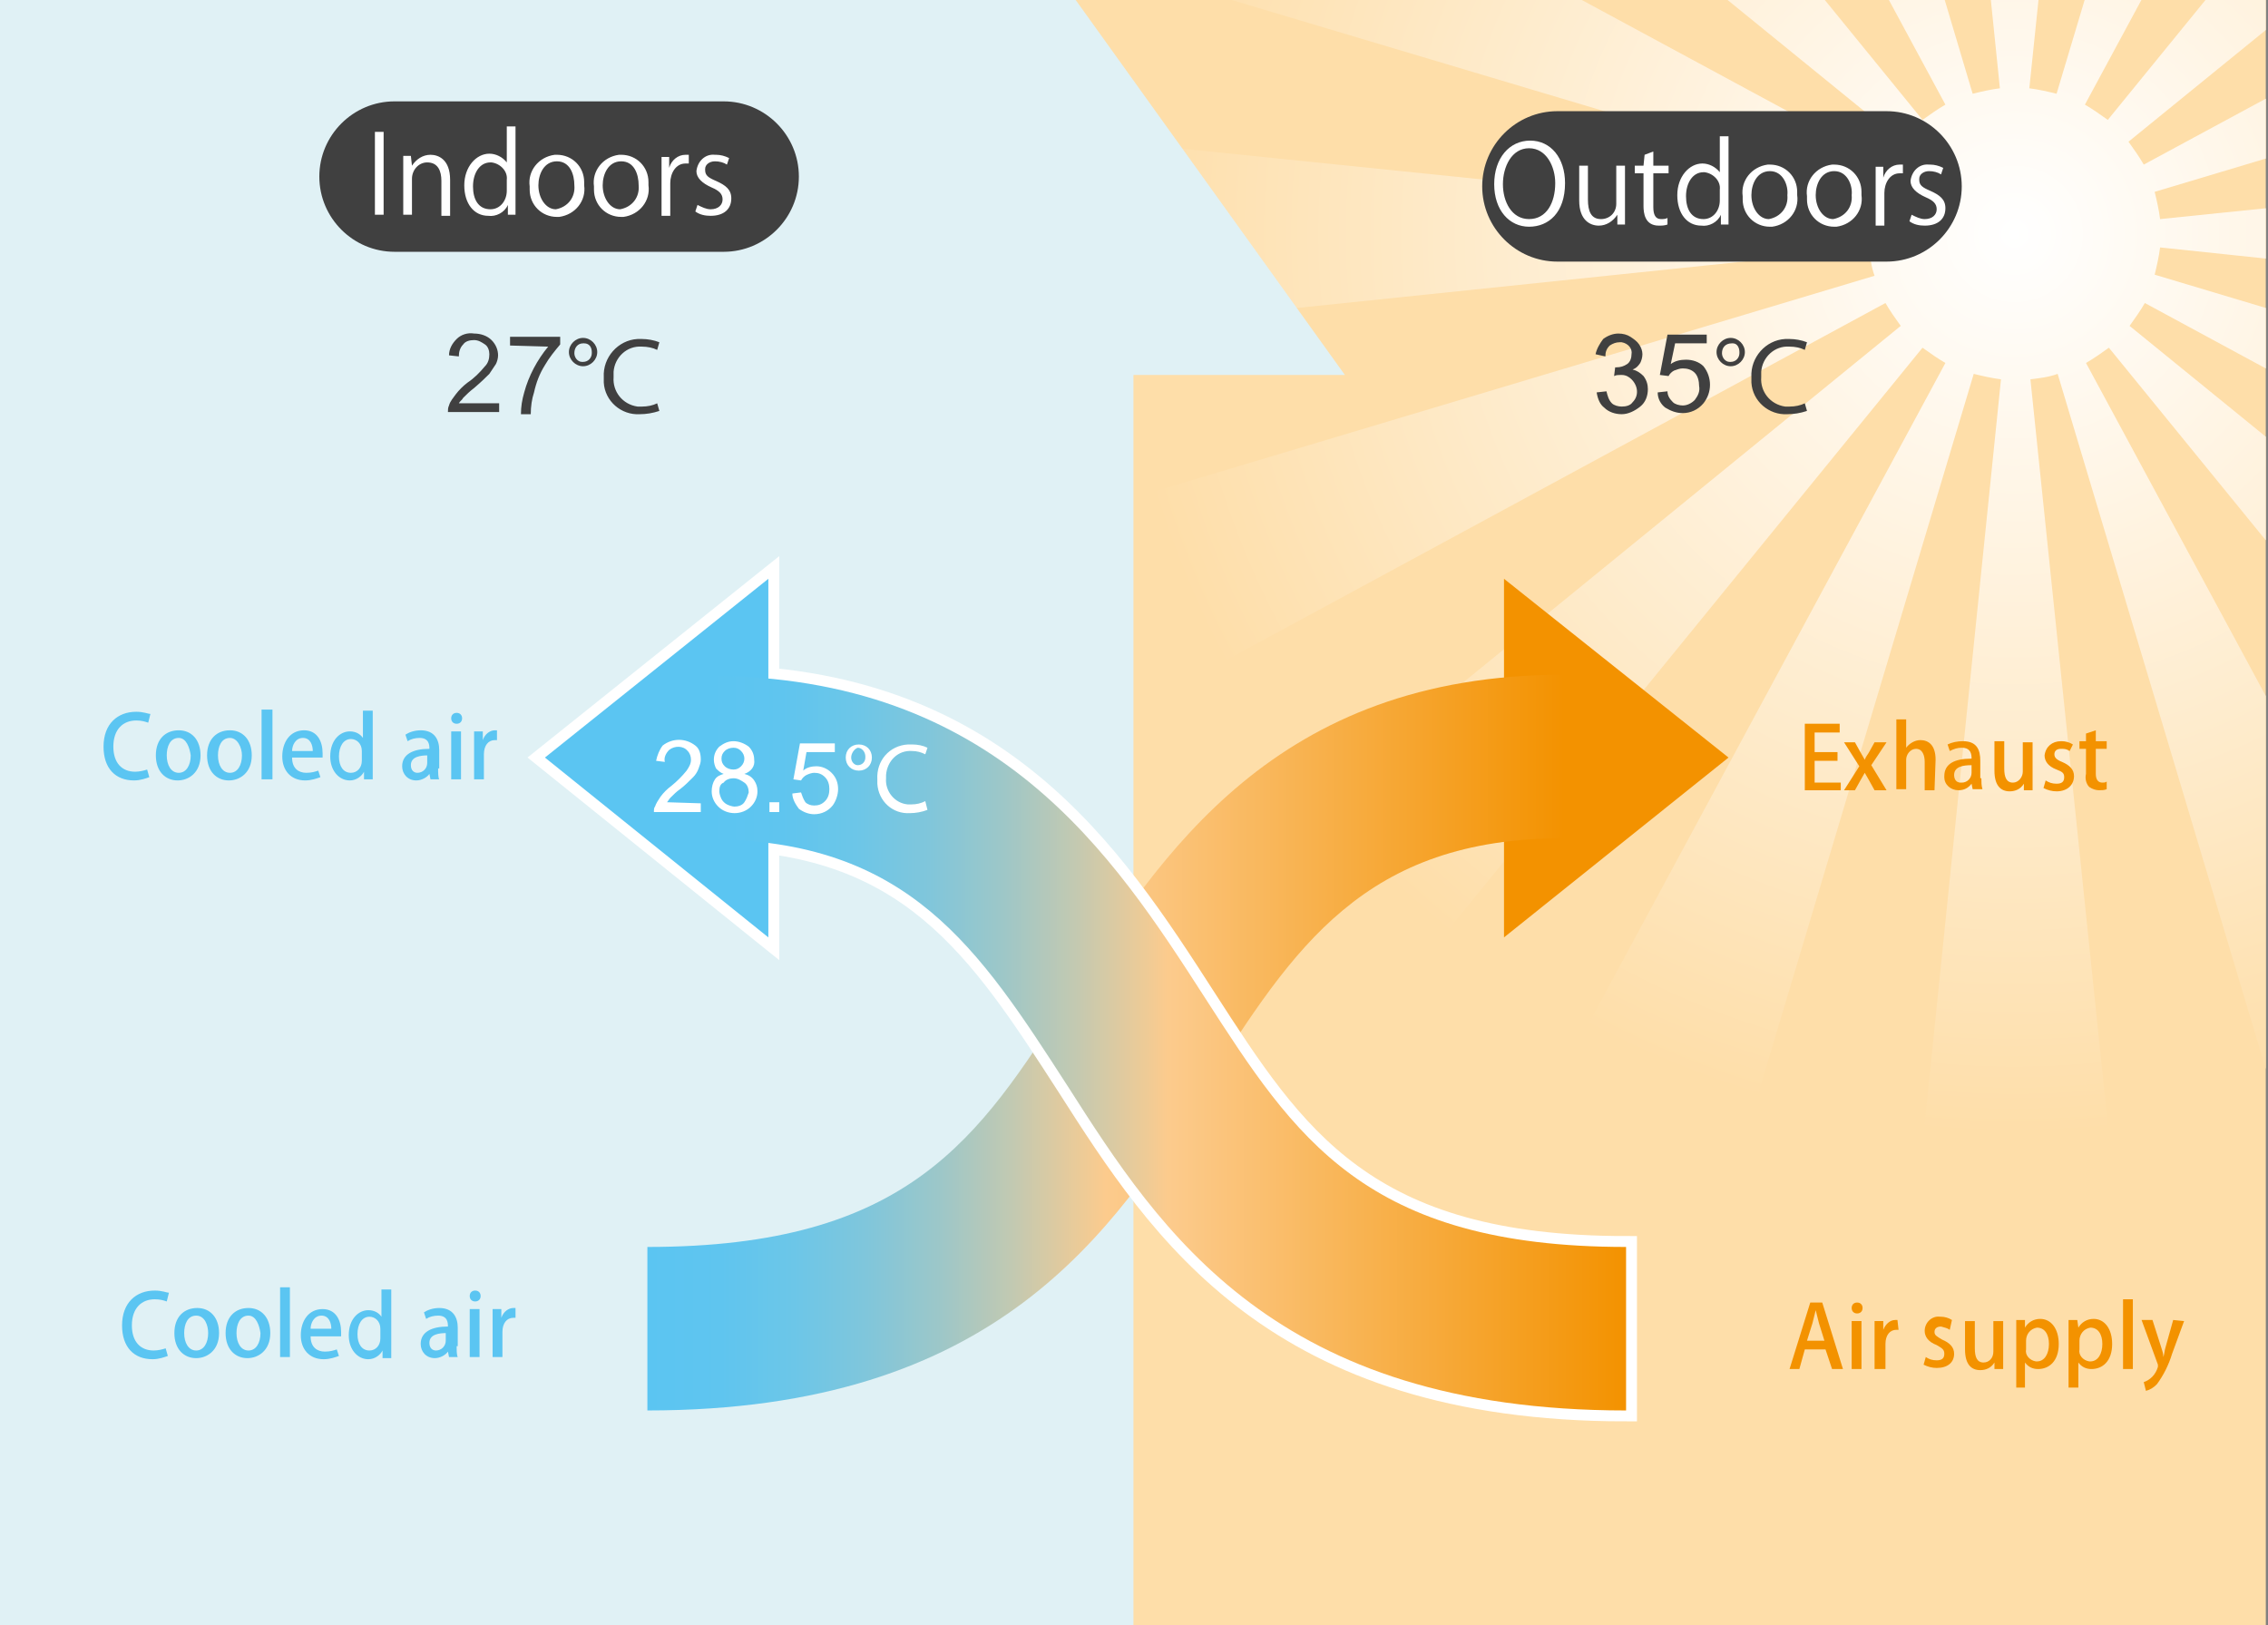 <svg version="1.1" id="Ebene_1" xmlns="http://www.w3.org/2000/svg" xmlns:xlink="http://www.w3.org/1999/xlink" x="0" y="0" viewBox="0 0 208.1 149.1" xml:space="preserve"><rect x="0" y="0" width="208.1" height="149.1" fill="#808080" stroke="none"/><style>.st4{fill:#404040}.st5{fill:#fff}.st6{fill:#f39200}.st8{fill:#fff;stroke:#fff;stroke-width:2;stroke-miterlimit:10}.st9{fill:#5bc5f2}.st11{fill:none}</style><g id="下地"><path d="M0 0h207.9v149.1H0V0z" fill="#fedea9"/><defs><path id="SVGID_1_" d="M0 0h207.9v149.1H0"/></defs><clipPath id="SVGID_2_"><use xlink:href="#SVGID_1_" overflow="visible"/></clipPath><g clip-path="url(#SVGID_2_)"><radialGradient id="SVGID_3_" cx="184.85" cy="3735.87" r="82.65" gradientTransform="translate(0 -3714.42)" gradientUnits="userSpaceOnUse"><stop offset="0" stop-color="#fff"/><stop offset="1" stop-color="#fedea9"/></radialGradient><path d="M267.5 30V13l-69.3 7.1c-.1-.8-.3-1.7-.5-2.5l66.8-20L258-18l-61.3 33.1c-.4-.7-.9-1.4-1.4-2.1l54.1-44-12-12-44 54c-.7-.5-1.4-1-2.1-1.4l33.1-61.3-15.7-6.5-20 66.8c-.8-.2-1.7-.4-2.5-.5l7.2-69.3h-17l7.1 69.3c-.8.1-1.7.3-2.5.5l-19.9-66.8-15.7 6.5 33.1 61.3c-.7.4-1.4.9-2.1 1.4l-44-54-12 12 54.1 44c-.5.7-1 1.4-1.4 2.1L111.8-18l-6.5 15.7L172 17.6c-.2.8-.4 1.7-.5 2.5L102.2 13v17l69.3-7.2c.1.8.2 1.7.5 2.5l-66.8 20 6.5 15.7L173 27.8c.4.7.9 1.4 1.4 2.1l-54 44 12 12 44-54c.7.5 1.4 1 2.1 1.4l-33.1 61.3 15.7 6.5 20-66.8c.8.2 1.7.4 2.5.5l-7.1 69.3h17l-7.2-69.3c.8-.1 1.7-.2 2.5-.5l20 66.8 15.7-6.5-33.1-61.3c.7-.4 1.4-.9 2.1-1.4l44 54 12-12-54.1-44c.5-.7 1-1.4 1.4-2.1L258 60.9l6.5-15.7-66.8-20c.2-.8.4-1.7.5-2.5l69.3 7.3z" fill="url(#SVGID_3_)"/></g><path d="M98.7 0l24.7 34.4H104v114.7H0V0h98.7z" fill="#e0f1f5"/><path class="st4" d="M36.2 9.3h30.2c3.8 0 6.9 3.1 6.9 6.9s-3.1 6.9-6.9 6.9H36.2c-3.8 0-6.9-3.1-6.9-6.9s3.1-6.9 6.9-6.9z"/><path class="st5" d="M34.4 12.1h.8v7.6h-.8v-7.6zm6.9 7.7h-.8v-3.2c0-.9-.3-1.7-1.3-1.7-.8 0-1.4.7-1.4 1.5v3.3H37v-5.4h.7l.1.9c.4-.6 1-1 1.7-1s1.8.4 1.8 2.3v3.3zm6-1.4v1.3h-.7v-.9c-.3.7-1.1 1.1-1.8 1-1.3 0-2.2-1.1-2.2-2.8s1.1-2.9 2.3-2.9c.6 0 1.2.3 1.6.8v-3.3h.8v6.8zm-.8-1.9c.1-.8-.6-1.5-1.4-1.6H45c-1 0-1.6 1-1.6 2.2s.5 2.1 1.6 2.1c.9 0 1.5-.8 1.5-1.7v-1zm7.1.5c.2 1.4-.8 2.7-2.3 2.9h-.2c-1.4 0-2.5-1.1-2.5-2.5v-.3c-.2-1.4.8-2.7 2.3-2.9h.2c1.4 0 2.5 1.1 2.5 2.5v.3zm-2.5-2.2c-1.2 0-1.7 1.2-1.7 2.2 0 1.2.7 2.2 1.6 2.2 1.1-.2 1.8-1.1 1.7-2.2 0-1-.4-2.2-1.6-2.2zm8.4 2.2c.2 1.4-.8 2.7-2.3 2.9H57c-1.4 0-2.5-1.1-2.5-2.5v-.3c-.2-1.4.8-2.7 2.3-2.9h.2c1.4 0 2.5 1.1 2.5 2.5v.3zM57 14.8c-1.2 0-1.7 1.2-1.7 2.2 0 1.2.7 2.2 1.6 2.2 1.1-.2 1.8-1.1 1.7-2.2 0-1-.4-2.2-1.6-2.2zm6.2.2h-.3c-.9 0-1.4.9-1.4 1.8v3h-.8v-5.4h.7v1c.2-.7.8-1.2 1.5-1.2h.3v.8zm3.5.1c-.3-.2-.7-.3-1.1-.3-.5 0-.9.3-.9.7v.1c0 .5.3.7 1 1 .9.4 1.4.8 1.4 1.6 0 1-.7 1.6-1.9 1.6-.5 0-1-.1-1.4-.4l.2-.6c.4.2.8.4 1.2.4.7 0 1.1-.4 1.1-.9s-.3-.8-1-1.1c-.9-.4-1.4-.9-1.4-1.5.1-.9.8-1.6 1.7-1.5h.1c.4 0 .8.1 1.2.3l-.2.6z"/><path class="st4" d="M45.8 37v.8h-4.7c0-.2 0-.4.1-.6.1-.4.4-.7.6-1 .3-.4.7-.8 1.1-1.1.6-.4 1.1-.9 1.6-1.5.3-.3.4-.7.4-1.1 0-.3-.1-.7-.4-.9-.3-.2-.6-.4-1-.4s-.8.1-1 .4c-.3.3-.4.7-.4 1.1l-.9-.1c0-.6.3-1.1.7-1.5s1-.6 1.6-.5c.6 0 1.2.2 1.6.6.4.4.6.9.6 1.4 0 .3-.1.6-.2.8l-.6.9c-.3.3-.7.7-1.4 1.3-.4.3-.7.6-1 .9-.1.2-.3.3-.4.5h3.7zm1-5.3v-.8h4.6v.7c-.5.6-1 1.2-1.4 1.9-.5.8-.8 1.6-1 2.5-.2.6-.3 1.3-.3 2h-.9c0-.7.1-1.3.3-2 .4-1.5 1.2-3 2.2-4.2l-3.5-.1zM54.8 32.3c0 .7-.6 1.3-1.3 1.3s-1.3-.6-1.3-1.3.6-1.3 1.3-1.3c.7 0 1.3.6 1.3 1.3zm-2.1.1c0 .4.3.8.7.8h.1c.5 0 .8-.4.8-.8v-.1c0-.4-.2-.8-.7-.8h-.1c-.5 0-.8.4-.8.9zm7.8 5.3c-.6.2-1.2.3-1.8.3-1.7.1-3.2-1.2-3.3-2.9v-.5c-.1-1.8 1.3-3.4 3.1-3.5h.4c.5 0 1.1.1 1.6.3l-.2.7c-.4-.2-.9-.3-1.4-.3-1.4-.1-2.5 1-2.6 2.3v.5c-.1 1.3.8 2.5 2.2 2.7h.4c.5 0 1-.1 1.4-.3l.2.7zM146.5 36l.9-.1c.1.4.2.8.5 1.1.2.2.6.3.9.3.4 0 .8-.1 1-.4.6-.6.5-1.5-.1-2.1-.2-.2-.5-.4-.9-.4h-.1c-.2 0-.4 0-.6.1l.1-.8h.1c.4 0 .7-.1 1-.3s.4-.6.4-.9c.1-.5-.3-1-.9-1.1h-.2c-.3 0-.6.1-.9.3-.3.3-.4.6-.4 1l-.9-.2c.1-.5.4-1 .7-1.4.4-.3.9-.5 1.4-.5.4 0 .8.1 1.1.3.3.2.6.4.8.7.2.3.3.6.3.9s-.1.6-.2.8c-.2.3-.4.5-.7.6.4.1.7.3 1 .6.3.4.4.8.4 1.2 0 .6-.2 1.2-.7 1.6-.5.4-1.1.7-1.7.7-.6 0-1.2-.2-1.6-.6-.4-.3-.6-.8-.7-1.4zm5.6 0l.9-.1c0 .4.2.7.5 1 .2.2.6.3.9.3.4 0 .8-.2 1.1-.5.3-.4.5-.8.4-1.3 0-.4-.1-.9-.4-1.2-.3-.3-.7-.4-1.1-.4-.3 0-.5.1-.8.2-.2.1-.4.3-.5.5l-.8-.1.7-3.7h3.6v.8h-2.9l-.4 1.9c.4-.3.9-.4 1.4-.4.6 0 1.2.2 1.6.6.4.5.6 1.1.6 1.7 0 .6-.2 1.2-.6 1.7-.5.6-1.2.9-1.9.9-.6 0-1.1-.2-1.6-.5-.4-.3-.7-.8-.7-1.4zM160.1 32.3c0 .7-.6 1.3-1.3 1.3s-1.3-.6-1.3-1.3.6-1.3 1.3-1.3 1.3.6 1.3 1.3zm-2.1.1c0 .4.3.8.7.8h.1c.5 0 .8-.4.8-.8v-.1c0-.4-.2-.8-.6-.8h-.1c-.6 0-.9.4-.9.9zm7.8 5.3c-.6.2-1.2.3-1.8.3-1.7.1-3.2-1.2-3.3-2.9v-.5c-.1-1.8 1.3-3.4 3.1-3.5h.4c.5 0 1.1.1 1.6.3l-.2.7c-.4-.2-.9-.3-1.4-.3-1.4-.1-2.5 1-2.6 2.3v.5c-.1 1.3.8 2.5 2.2 2.7h.4c.5 0 1-.1 1.4-.3l.2.7z"/><path class="st6" d="M138 77.8V86l20.6-16.5L138 53.1v24.7z"/><linearGradient id="SVGID_4_" gradientUnits="userSpaceOnUse" x1="143.5" y1="3810.07" x2="59.4" y2="3810.07" gradientTransform="translate(0 -3714.42)"><stop offset="0" stop-color="#f39200"/><stop offset=".5" stop-color="#fccb8d"/><stop offset=".52" stop-color="#f0cb95"/><stop offset=".6" stop-color="#c3c9b1"/><stop offset=".68" stop-color="#9dc7c8"/><stop offset=".76" stop-color="#80c6db"/><stop offset=".84" stop-color="#6cc6e8"/><stop offset=".92" stop-color="#5fc5ef"/><stop offset="1" stop-color="#5bc5f2"/></linearGradient><path d="M59.4 129.4v-15c24 0 30.4-10 38.6-22.8 8.5-13.2 19-29.7 45.5-29.7v15c-18.3 0-24.8 10-32.9 22.8-8.5 13.2-19 29.7-51.2 29.7z" fill="url(#SVGID_4_)"/><path class="st8" d="M70.5 61.2v-8.1L50 69.5 70.5 86V61.2z"/><path class="st8" d="M149.2 129.4c-32.2 0-42.7-16.4-51.2-29.7C89.8 87 83.4 77 65 77V62c26.5 0 37.1 16.4 45.6 29.6 8.2 12.7 14.6 22.8 38.6 22.8v15z"/><path class="st9" d="M70.5 61.2v-8.1L50 69.5 70.5 86V61.2z"/><linearGradient id="SVGID_5_" gradientUnits="userSpaceOnUse" x1="149.2" y1="3810.12" x2="65" y2="3810.12" gradientTransform="translate(0 -3714.42)"><stop offset="0" stop-color="#f39200"/><stop offset=".5" stop-color="#fccb8d"/><stop offset=".52" stop-color="#f0cb95"/><stop offset=".6" stop-color="#c3c9b1"/><stop offset=".68" stop-color="#9dc7c8"/><stop offset=".76" stop-color="#80c6db"/><stop offset=".84" stop-color="#6cc6e8"/><stop offset=".92" stop-color="#5fc5ef"/><stop offset="1" stop-color="#5bc5f2"/></linearGradient><path d="M149.2 129.4c-32.2 0-42.7-16.4-51.2-29.7C89.8 87 83.4 77 65 77V62c26.5 0 37.1 16.4 45.6 29.6 8.2 12.7 14.6 22.8 38.6 22.8v15z" fill="url(#SVGID_5_)"/><path class="st5" d="M64.3 73.7v.8H60c0-.2 0-.4.1-.5.1-.3.3-.6.5-.9.3-.4.6-.7 1-1 .5-.4 1-.9 1.4-1.4.2-.3.4-.6.4-1 0-.3-.1-.6-.3-.8-.4-.5-1.2-.5-1.7-.1-.3.3-.5.7-.4 1.1l-.8-.1c.1-.5.3-1 .6-1.4.9-.7 2.1-.7 3 0 .4.3.5.8.5 1.3 0 .3-.1.5-.2.8s-.3.6-.5.8c-.4.4-.8.8-1.2 1.1-.3.2-.6.5-.9.8-.1.1-.2.3-.3.4l3.1.1zm2.1-2.7c-.3-.1-.5-.3-.7-.5-.1-.2-.2-.5-.2-.8 0-.5.2-.9.5-1.2.4-.3.8-.5 1.3-.5s1 .2 1.4.5c.3.3.5.7.5 1.2.1.6-.3 1.1-.9 1.3.4.1.7.3.9.6.2.3.3.6.3 1 0 .5-.2 1-.6 1.4-.8.8-2.2.8-3 0-.4-.4-.6-.9-.6-1.4 0-.4.1-.8.3-1.1.2-.3.5-.4.8-.5zm-.4 1.6c0 .2.1.5.2.7s.3.4.5.5.5.2.7.2c.3 0 .7-.1.9-.4.2-.3.3-.6.4-.9 0-.3-.1-.7-.4-.9-.3-.2-.6-.4-1-.4-.3 0-.7.1-.9.4-.3.1-.4.4-.4.8zm.2-3c0 .3.1.5.3.7.2.2.5.3.8.3s.5-.1.7-.3c.4-.4.4-1 0-1.4-.2-.2-.4-.3-.7-.3-.3 0-.6.1-.8.3-.2.2-.3.4-.3.7zm4.4 4.9v-.9h.9v.9h-.9zm2.1-1.7l.8-.1c.1.3.2.6.4.9.2.2.5.3.8.3.4 0 .7-.1 1-.4s.4-.7.4-1.1-.1-.8-.4-1.1c-.3-.3-.6-.4-1-.4-.2 0-.5.1-.7.2s-.4.3-.5.5l-.7-.1.6-3.3h3.2v.8H74l-.3 1.7c.3-.3.8-.4 1.2-.4.5 0 1 .2 1.4.6s.6.9.6 1.5c0 .5-.2 1.1-.5 1.5-.4.5-1 .8-1.7.8-.5 0-1-.2-1.4-.5-.3-.4-.6-.9-.6-1.4zM80 69.5c0 .7-.5 1.2-1.2 1.2s-1.2-.5-1.2-1.2.5-1.2 1.2-1.2 1.2.5 1.2 1.2zm-1.9 0c0 .4.3.7.6.7.4 0 .7-.3.7-.7v-.1c0-.4-.3-.8-.7-.8-.3.1-.6.5-.6.9zm7 4.8c-.5.2-1.1.3-1.6.3-1.6.1-2.9-1.1-3-2.7v-.4c-.1-1.7 1.1-3.1 2.8-3.2h.4c.5 0 1 .1 1.4.3l-.2.6c-.4-.2-.8-.3-1.2-.3-1.3-.1-2.3.9-2.4 2.2v.3c-.1 1.2.8 2.3 2 2.4h.3c.5 0 .9-.1 1.3-.3l.2.8z"/></g><path class="st4" d="M142.9 10.2h30.2c3.8 0 6.9 3.1 6.9 6.9s-3.1 6.9-6.9 6.9h-30.2c-3.8 0-6.9-3.1-6.9-6.9s3.1-6.9 6.9-6.9z"/><path class="st5" d="M143.6 16.8c0 2.7-1.5 4-3.3 4s-3.2-1.5-3.2-3.9 1.4-4 3.3-4 3.2 1.6 3.2 3.9zm-5.7.1c0 1.6.8 3.2 2.4 3.2s2.4-1.5 2.4-3.3c0-1.5-.8-3.2-2.4-3.2s-2.4 1.7-2.4 3.3zm11.2 2.3v1.4h-.7v-.9c-.4.6-1 1-1.7 1-.8 0-1.8-.5-1.8-2.3v-3.2h.8v3.1c0 1.1.3 1.8 1.2 1.8.8 0 1.4-.6 1.4-1.4v-3.5h.8v4zm1.8-5l.8-.3v1.3h1.4v.7h-1.4V19c0 .7.2 1.1.7 1.1.2 0 .4 0 .6-.1v.6c-.3.1-.5.1-.8.1-1.3 0-1.4-1.2-1.4-1.8v-3h-.8v-.7h.8l.1-1zm7.7 5.1v1.3h-.7v-.9c-.3.7-1.1 1.1-1.8 1-1.3 0-2.2-1.1-2.2-2.8s1.1-2.9 2.3-2.9c.6 0 1.2.3 1.6.8v-3.3h.8v6.8zm-.8-1.9c.1-.8-.6-1.5-1.4-1.6h-.1c-1 0-1.6 1-1.6 2.2s.5 2.1 1.6 2.1c.9 0 1.5-.8 1.5-1.7v-1zm7.1.5c.2 1.4-.8 2.7-2.3 2.9h-.2c-1.4 0-2.5-1.1-2.5-2.5V18c-.2-1.4.8-2.7 2.3-2.9h.2c1.4 0 2.5 1.1 2.5 2.5v.3zm-2.5-2.2c-1.2 0-1.7 1.2-1.7 2.2 0 1.2.7 2.2 1.6 2.2 1.1-.2 1.8-1.1 1.7-2.2.1-.9-.4-2.2-1.6-2.2zm8.4 2.2c.2 1.4-.8 2.7-2.3 2.9h-.2c-1.4 0-2.5-1.1-2.5-2.5V18c-.2-1.4.8-2.7 2.3-2.9h.2c1.4 0 2.5 1.1 2.5 2.5v.3zm-2.5-2.2c-1.2 0-1.7 1.2-1.7 2.2 0 1.2.7 2.2 1.6 2.2 1.1-.2 1.8-1.1 1.7-2.2.1-.9-.4-2.2-1.6-2.2zm6.3.2h-.3c-.9 0-1.4.9-1.4 1.8v3h-.8v-5.4h.7v1c.2-.7.8-1.2 1.5-1.2h.3v.8zm3.5.1c-.3-.2-.7-.3-1.1-.3-.5 0-.9.3-.9.7v.1c0 .5.3.7 1 1 .9.4 1.4.8 1.4 1.6 0 1-.7 1.6-1.9 1.6-.5 0-1-.1-1.4-.4l.2-.6c.4.2.8.4 1.2.4.7 0 1.1-.4 1.1-.9s-.3-.8-1-1.1c-.9-.4-1.4-.9-1.4-1.5.1-.9.8-1.6 1.7-1.5h.1c.4 0 .8.1 1.2.3l-.2.6z"/><path class="st6" d="M169.1 125.6h-1l-.6-1.8h-1.9l-.5 1.8h-.9l1.9-6.1h1.1l1.9 6.1zm-1.7-2.6l-.5-1.6-.3-1.2-.3 1.2-.5 1.6h1.6zM170.4 120.5c-.3 0-.5-.2-.5-.5s.2-.5.5-.5.5.2.5.5-.2.5-.5.5zm.4 5.1h-.9v-4.4h.9v4.4zM174.2 122h-.2c-.6 0-1 .5-1 1.3v2.3h-1v-4.4h.8v.8c.2-.5.6-.9 1.1-.9h.2l.1.9zM178.9 122c-.3-.2-.5-.2-.8-.3-.4 0-.6.2-.6.5s.2.4.7.7c.7.3 1.1.7 1.1 1.3 0 .8-.6 1.3-1.6 1.3-.4 0-.8-.1-1.2-.3l.2-.7c.3.2.6.3 1 .3.5 0 .7-.2.7-.6s-.2-.5-.7-.8c-.8-.3-1.1-.8-1.1-1.3 0-.8.7-1.4 1.4-1.3h.1c.3 0 .7.1 1 .3l-.2.9zM183.8 124.3v1.3h-.8v-.6c-.3.5-.8.7-1.3.7-.8 0-1.4-.5-1.4-1.9v-2.6h.9v2.5c0 .8.2 1.3.8 1.3.5 0 .9-.4.9-1v-2.8h.9v3.1zM185.8 121.8c.3-.5.8-.8 1.4-.8 1 0 1.7.9 1.7 2.3 0 1.6-.9 2.3-1.9 2.3-.5 0-.9-.2-1.2-.6v2.3h-.8v-6.2h.8v.7zm.1 2c-.1.5.3 1 .9 1.1h.1c.7 0 1.1-.7 1.1-1.6s-.4-1.5-1.1-1.5c-.6.1-1 .6-1 1.2v.8zM190.7 121.8c.3-.5.8-.8 1.4-.8 1 0 1.7.9 1.7 2.3 0 1.6-.9 2.3-1.9 2.3-.5 0-.9-.2-1.2-.6v2.3h-.9v-6.2h.8l.1.7zm.1 2c-.1.5.3 1 .9 1.1h.1c.7 0 1.1-.7 1.1-1.6s-.4-1.5-1.1-1.5c-.6.1-1 .6-1 1.2v.8zM195.7 125.6h-.9v-6.4h.9v6.4zM200.4 121.2l-1.1 3c-.3 1-.8 2-1.4 2.8-.3.3-.6.5-1 .6l-.2-.8c.6-.2 1.1-.7 1.3-1.4v-.2l-1.5-4.1h1l.8 2.5c.1.3.2.6.2.9.1-.3.1-.6.2-.9l.7-2.5 1 .1zM168.9 72.5h-3.3v-6.1h3.2v.8h-2.3V69h2.1v.8h-2.1v2h2.4v.7zM173.1 68.1l-1.4 2.1 1.4 2.3H172l-.5-.9c-.1-.2-.3-.5-.4-.7l-.4.7-.5.9h-1l1.4-2.2-1.4-2.2h1l.5.9.4.7c.1-.3.3-.5.4-.7l.5-.9h1.1zM177.5 72.5h-.9v-2.6c0-.6-.2-1.2-.8-1.2-.5 0-.9.5-.9 1v2.7h-.9V66h.9v2.6c.3-.4.8-.7 1.3-.7.7 0 1.4.4 1.4 1.8l-.1 2.8zM181.8 71.4c0 .3 0 .7.1 1h-.9l-.1-.5c-.3.4-.7.6-1.2.6-.7 0-1.3-.5-1.3-1.2v-.1c0-1.1.9-1.6 2.5-1.6 0-.3 0-1-.9-1-.4 0-.7.1-1.1.3l-.2-.6c.4-.2.9-.3 1.4-.3 1.3 0 1.6.8 1.6 1.8v1.6h.1zm-.9-1.2c-.7 0-1.6.1-1.6.9 0 .4.2.7.6.7h.1c.5 0 .9-.4.9-.9v-.7zM186.5 71.2v1.3h-.8v-.6c-.3.5-.8.7-1.3.7-.8 0-1.4-.5-1.4-1.9V68h.9v2.5c0 .8.2 1.3.8 1.3.5 0 .9-.5.9-1v-2.7h.9v3.1zM189.9 68.9c-.3-.2-.5-.2-.8-.2-.4 0-.6.2-.6.5s.2.5.7.7c.7.3 1.1.7 1.1 1.3 0 .8-.6 1.4-1.6 1.4-.4 0-.8-.1-1.2-.3l.2-.7c.3.2.6.3 1 .3.5 0 .7-.2.7-.6s-.2-.5-.7-.7c-.8-.3-1.1-.8-1.1-1.3.1-.8.7-1.3 1.5-1.3h.1c.3 0 .7.1 1 .3l-.3.6zM191.4 67.3l.9-.3v1h1v.7h-1V71c0 .5.2.8.6.8.1 0 .3 0 .4-.1v.7c-.2.1-.5.1-.7.1-.3 0-.6-.1-.9-.3-.3-.3-.4-.8-.3-1.2v-2.3h-.6V68h.6v-.7z"/><path class="st11" d="M9.1 65.1h39.2v17H9.1z"/><path class="st9" d="M13.7 71.3c-.3.1-.8.3-1.4.3-1.7 0-2.8-1.1-2.8-3.1 0-2.1 1.3-3.2 3-3.2.7 0 1.1.2 1.3.2l-.2.8c-.3-.1-.6-.2-1.1-.2-1.2 0-2.1.8-2.1 2.4 0 1.5.8 2.3 2 2.3.4 0 .8-.1 1.1-.2l.2.7zM18.4 69.3c0 1.6-1.1 2.3-2.1 2.3-1.1 0-2-.8-2-2.3 0-1.5.9-2.3 2.1-2.3 1.2 0 2 .9 2 2.3zm-2-1.6c-.8 0-1.1.8-1.1 1.6 0 .9.4 1.6 1.1 1.6.7 0 1.1-.7 1.1-1.6-.1-.7-.4-1.6-1.1-1.6zM23.1 69.3c0 1.6-1.1 2.3-2.1 2.3-1.1 0-2-.8-2-2.3 0-1.5.9-2.3 2.1-2.3 1.2 0 2 .9 2 2.3zm-2-1.6c-.8 0-1.1.8-1.1 1.6 0 .9.4 1.6 1.1 1.6.7 0 1.1-.7 1.1-1.6 0-.7-.4-1.6-1.1-1.6zM25 71.5h-1v-6.4h1v6.4zM29.4 71.3c-.3.1-.8.3-1.4.3-1.3 0-2.1-.9-2.1-2.2 0-1.3.7-2.4 2-2.4 1.2 0 1.7 1 1.7 2.1v.4h-2.8c0 1 .6 1.4 1.3 1.4.5 0 .8-.1 1.1-.2l.2.6zm-.7-2.4c0-.5-.2-1.2-.9-1.2s-1 .7-1 1.2h1.9zM34.2 70.3v1.2h-.8v-.7c-.2.4-.7.8-1.3.8-1 0-1.8-.9-1.8-2.2 0-1.5.9-2.3 1.8-2.3.6 0 1 .3 1.2.6v-2.5h.9v5.1zm-1-1.4c0-.7-.5-1.1-1-1.1-.7 0-1.1.7-1.1 1.6 0 .9.4 1.5 1.1 1.5.6 0 1-.5 1-1.1v-.9zM40.2 70.5c0 .4 0 .8.1 1h-.8l-.1-.5c-.2.3-.7.6-1.2.6-.8 0-1.3-.6-1.3-1.3 0-1.1 1-1.6 2.5-1.6 0-.3 0-1-.9-1-.4 0-.8.1-1.1.3l-.2-.6c.3-.2.8-.4 1.4-.4 1.3 0 1.7.9 1.7 1.8v1.7zm-.9-1.2c-.7 0-1.6.1-1.6.9 0 .5.3.7.6.7.5 0 .9-.4.9-.9v-.7zM41.9 66.4c-.3 0-.5-.2-.5-.5s.2-.5.5-.5.5.2.5.5-.2.5-.5.5zm.4 5.1h-.9v-4.4h.9v4.4zM45.7 67.9h-.3c-.6 0-1 .5-1 1.3v2.3h-.9v-3.1-1.3h.8v.8c.2-.6.7-.9 1.1-.9h.2v.9z"/><g><path class="st11" d="M10.8 118.1H50v17H10.8z"/><path class="st9" d="M15.4 124.4c-.3.1-.8.3-1.4.3-1.7 0-2.8-1.1-2.8-3.1 0-2.1 1.3-3.2 3-3.2.7 0 1.1.2 1.3.2l-.2.8c-.3-.1-.6-.2-1.1-.2-1.2 0-2.1.8-2.1 2.4 0 1.5.8 2.3 2 2.3.4 0 .8-.1 1.1-.2l.2.7zM20.1 122.3c0 1.6-1.1 2.3-2.1 2.3-1.1 0-2-.8-2-2.3 0-1.5.9-2.3 2.1-2.3 1.2 0 2 .9 2 2.3zm-2.1-1.6c-.8 0-1.1.8-1.1 1.6 0 .9.4 1.6 1.1 1.6.7 0 1.1-.7 1.1-1.6 0-.7-.3-1.6-1.1-1.6zM24.8 122.3c0 1.6-1.1 2.3-2.1 2.3-1.1 0-2-.8-2-2.3 0-1.5.9-2.3 2.1-2.3 1.2 0 2 .9 2 2.3zm-2-1.6c-.8 0-1.1.8-1.1 1.6 0 .9.4 1.6 1.1 1.6.7 0 1.1-.7 1.1-1.6-.1-.7-.4-1.6-1.1-1.6zM26.6 124.5h-.9v-6.4h.9v6.4zM31.1 124.4c-.3.1-.8.3-1.4.3-1.3 0-2.1-.9-2.1-2.2 0-1.3.7-2.4 2-2.4 1.2 0 1.7 1 1.7 2.1v.4h-2.8c0 1 .6 1.4 1.3 1.4.5 0 .8-.1 1.1-.2l.2.6zm-.7-2.5c0-.5-.2-1.2-.9-1.2s-1 .7-1 1.2h1.9zM35.9 123.4v1.2h-.8v-.7c-.2.4-.7.8-1.3.8-1 0-1.8-.9-1.8-2.2 0-1.5.9-2.3 1.8-2.3.6 0 1 .3 1.2.6v-2.5h.9v5.1zm-1-1.5c0-.7-.5-1.1-1-1.1-.7 0-1.1.7-1.1 1.6 0 .9.4 1.5 1.1 1.5.6 0 1-.5 1-1.1v-.9zM41.9 123.5c0 .4 0 .8.1 1h-.8l-.1-.5c-.2.3-.7.6-1.2.6-.8 0-1.3-.6-1.3-1.3 0-1.1 1-1.6 2.5-1.6 0-.3 0-1-.9-1-.4 0-.8.1-1.1.3l-.2-.6c.3-.2.8-.4 1.4-.4 1.3 0 1.7.9 1.7 1.8v1.7zm-.9-1.2c-.7 0-1.6.1-1.6.9 0 .5.3.7.6.7.5 0 .9-.4.9-.9v-.7zM43.6 119.4c-.3 0-.5-.2-.5-.5s.2-.5.5-.5.5.2.5.5-.2.5-.5.5zm.4 5.1h-.9v-4.4h.9v4.4zM47.4 120.9h-.3c-.6 0-1 .5-1 1.3v2.3h-.9v-3.1-1.3h.8v.8c.2-.6.7-.9 1.1-.9h.2v.9z"/></g></svg>